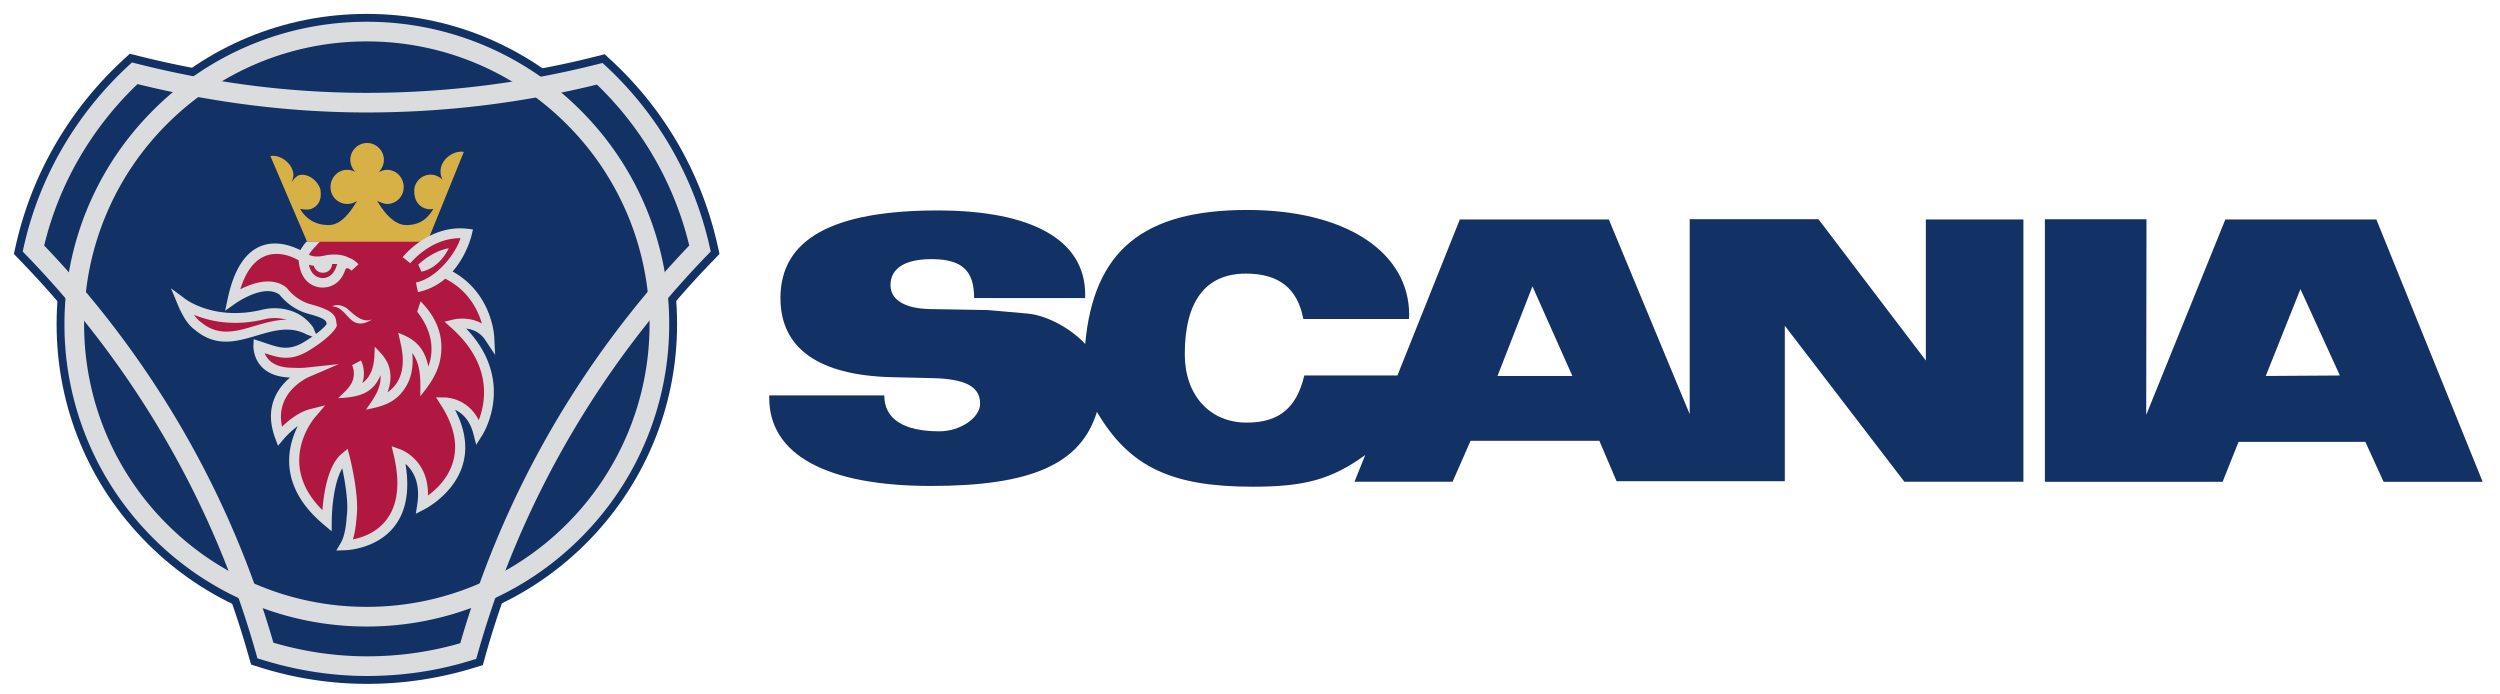 <svg width="180" height="50" xmlns="http://www.w3.org/2000/svg"><g fill="none" fill-rule="evenodd"><path d="M26.422 6.1c5.568 0 11.1-.675 16.442-2.025l.674-.17.506.469c3.824 3.543 6.449 8.118 7.61 13.236l.15.675-.487.506c-7.723 7.968-13.385 17.81-16.365 28.422l-.187.675-.675.206a26.088 26.088 0 01-7.67 1.144c-2.587 0-5.173-.394-7.685-1.182l-.657-.205-.187-.655C14.891 36.6 9.23 26.78 1.487 18.792L1 18.286l.15-.675c1.163-5.1 3.824-9.692 7.686-13.273l.507-.469.675.17c5.474 1.367 10.985 2.06 16.404 2.06z" fill="#123164"/><path d="M4.075 23.347c0-5.98 2.324-11.586 6.542-15.803C14.836 3.326 20.441 1 26.403 1c5.98 0 11.587 2.325 15.804 6.544 4.219 4.217 6.543 9.822 6.543 15.803 0 12.3-10.03 22.329-22.347 22.329-5.962 0-11.567-2.326-15.786-6.543-4.218-4.22-6.542-9.824-6.542-15.786z" fill="#123164"/><path d="M9.901 6.054a24.116 24.116 0 00-4.21 5.354A23.62 23.62 0 003.18 17.68 69.673 69.673 0 0113.2 31.026a68.346 68.346 0 016.484 15.248c1.027.3 2.09.54 3.18.707 1.16.178 2.347.274 3.558.274 1.233 0 2.437-.09 3.607-.265a23.599 23.599 0 003.112-.681 68.888 68.888 0 016.491-15.296 69.406 69.406 0 019.994-13.336 23.839 23.839 0 00-6.648-11.588 69.3 69.3 0 01-16.556 2.009c-2.912 0-5.784-.195-8.612-.561a71.027 71.027 0 01-7.909-1.483zM4.471 10.7a25.516 25.516 0 014.748-5.942l.282-.262.369.093a70.042 70.042 0 008.117 1.552c2.745.356 5.555.544 8.435.544a67.767 67.767 0 0016.59-2.058l.37-.094.282.263a25.249 25.249 0 017.425 12.942l.083.37-.265.274a68.027 68.027 0 00-10.048 13.34 67.441 67.441 0 00-6.465 15.345l-.104.37-.368.114a24.86 24.86 0 01-3.688.84c-1.244.185-2.516.28-3.812.28-1.28 0-2.54-.102-3.768-.291a26.366 26.366 0 01-3.75-.867l-.37-.114-.104-.37a66.863 66.863 0 00-6.457-15.295A68.317 68.317 0 001.897 18.382l-.263-.273.084-.371A24.954 24.954 0 014.47 10.7z" fill="#DBDCDD" fill-rule="nonzero"/><path d="M4.641 23.347A21.714 21.714 0 0111.015 7.95a21.688 21.688 0 0115.387-6.383 21.712 21.712 0 0115.403 6.378 21.71 21.71 0 016.378 15.402A21.682 21.682 0 0141.8 38.734a21.708 21.708 0 01-15.398 6.375 21.695 21.695 0 01-15.386-6.377A21.694 21.694 0 014.64 23.347zm7.374-14.402a20.314 20.314 0 00-5.958 14.402 20.282 20.282 0 005.96 14.386 20.282 20.282 0 0014.385 5.96 20.31 20.31 0 0014.402-5.958 20.278 20.278 0 005.963-14.388 20.302 20.302 0 00-5.963-14.401 20.303 20.303 0 00-14.402-5.964 20.277 20.277 0 00-14.387 5.963z" fill="#DBDCDD" fill-rule="nonzero"/><path d="M19.006 22.27a3.807 3.807 0 012.024.136 3.11 3.11 0 011.52 1.173l.344.805-.802-.295c-1.192-.644-2.392-.288-3.572.063-1.498.445-2.969.882-4.502-.415-.312-.22-.569-.554-.772-.895a7.076 7.076 0 01-.443-.898l-.494-1.186 1.031.766c.006.005 2.135 1.643 5.647.748l.019-.002z" fill="#DBDCDD" fill-rule="nonzero"/><path d="M25.934 16.41c-1.5 0-2.888.282-3.43 1.05 0 0-.601.563-.714 1.05 0 0-3.842-2.606-5.043 3.056 0 0 2.326-1.669 3.657-.582 0 0 .674.957 1.912 1.275 1.687.45 1.5.787 1.575 1.143 0 0-.225.525-1.687 1.444-1.443.936-2.269.486-3.6.056 0 0-.093 1.969 2.55 1.931 0 0 .432.038.956-.018 0 0-3.169 1.329-1.968 4.593 0 0 1.087-1.314 2.288-1.614 0 0-3.432 3.898 1.106 7.705 0 0 0-3.486 1.294-4.555 0 0 .712 2.773.486 4.292 0 0-.057 1.331-.47 2.025 0 0 5.381-.112 3.844-6.58 0 0 2.156.731 1.706 3.674 0 0 4.837-2.418 1.65-7.386 0 0 1.818 0 2.38 2.175 0 0 2.588-3.994-1.686-7.8 0 0 1.612-.394 2.493.937 0 0-.112-3.037-2.98-4.518-.656-.357.374-1.406.111-1.987l-6.43-1.365z" fill="#B01842"/><path d="M29.272 18.735s1.743-2.213 4.349-1.913c0 0-.73 3.263-3.6 3.863l-.75-1.95z" fill="#B01842"/><path d="M30.115 19.054s.993-.975 2.194-1.18c0 0-.6 1.406-1.968 1.686l-.226-.506zm-5.138 3.149c-.317-.224-.731-.318-1.069-.15 1.032.038 1.2 1.5 2.325 1.2.207-.056.394-.149.563-.262-.73.3-1.331-.375-1.819-.788zm5.866 4.185c-.128-.605-.334-1.06-.624-1.42-.372-.461-.883-.76-1.548-1.002.148.646.325 1.29.33 1.958.004.622-.13 1.159-.405 1.604a2.48 2.48 0 01-.696.721c.233-.618.248-1.144.173-1.562-.138-.78-.584-1.188-1.09-1.727-.021.48-.014.972-.135 1.442-.154.595-.45.956-.754 1.176.218-.672.062-1.304-.104-1.624l-.638.338c.01.03.296.605-.026 1.262-.214.437-.647.78-.986 1.118 1.29-.077 2.459-.214 3.06-1.654.06.964-.53 1.735-1.054 2.48 1.153-.232 2.12-.465 2.83-1.578.444-.685.604-1.519.506-2.508.665.893.582 2.054.582 3.11.875-1.062 1.526-2.061 1.516-3.55-.007-.991-.363-2.141-1.497-3.275l-.244.75c1.279 1.623 1.129 3.056.804 3.941z" fill="#DBDCDD"/><path d="M20.637 23.02a3.16 3.16 0 00-1.483-.06c-2.335.593-4.135.145-5.187-.298.138.203.295.386.468.506l.018.012.01.008c1.249 1.061 2.541.677 3.86.285.758-.223 1.524-.45 2.314-.454z" fill="#B01842" fill-rule="nonzero"/><path d="M27.152 14.46c.45.75 1.181 1.744 2.1 1.744.937 0 1.5-.412 1.95-1.162-.263.038-.336.038-.6-.037-.58-.207-.862-.788-.75-1.537.188-.656.844-1.032 1.482-.844.224.075.413.188.544.337-.16-.292-.2-.635-.113-.956.187-.655.956-1.181 1.631-1.069l-2.624 6.468H22.11l-2.643-6.169c.657-.112 1.425.413 1.612 1.07.094.317.038.562-.112.824.132-.15.338-.431.544-.506.637-.187 1.369.375 1.557 1.012.112.75-.132 1.218-.713 1.424-.263.058-.488.02-.75-.018.45.75 1.125 1.162 2.062 1.162.919 0 1.593-.993 2.045-1.743a1.203 1.203 0 01-.714.224 1.2 1.2 0 01-1.2-1.219c0-.675.526-1.237 1.2-1.237.207 0 .432.056.6.168a1.266 1.266 0 01-.375-.88 1.214 1.214 0 011.2-1.22c.674 0 1.218.545 1.218 1.22 0 .336-.169.674-.393.9a1.2 1.2 0 01.618-.188c.675 0 1.2.562 1.2 1.237a1.2 1.2 0 01-1.2 1.22c-.263 0-.714-.224-.714-.224z" fill="#D8B146"/><path d="M24.293 19.016a2.4 2.4 0 00-.384-.001.64.64 0 01-.655.62.661.661 0 01-.658-.503 2.009 2.009 0 01-.357-.07c.083.386.3.844.853.948.002.001.78.166 1.115-.788v-.004c.026-.075.054-.141.086-.202zm-1.25-1.61c-.096.073-.18.16-.251.259l-.02.027-.025.024c0 .001-.328.309-.508.624.181.098.558.208 1.212.044l.026-.006c.862-.146 1.401.047 1.659.188.366.111.675.462.677.463l-.51.461s-.333-.375-.453-.039h-.001c-.53 1.516-1.88 1.233-1.884 1.232-1.204-.227-1.423-1.38-1.458-1.935-.508-.3-3.07-1.593-4.205 2.08.872-.444 2.31-.945 3.324-.118l.04.034.023.032c.002.002.604.855 1.713 1.14l.002.002c1.714.457 1.766.884 1.817 1.314.004.038.009.076.014.1l.023.108-.043.101c0 .002-.27.627-1.824 1.604-1.368.887-2.218.658-3.337.282.18.463.682 1.073 2.095 1.053h.024c.001 0 .417.036.898-.016l2.325-.249-2.148.925c-.007.004-2.49 1.046-1.941 3.581.454-.441 1.214-1.063 2.036-1.268l1.074-.27-.72.842c-.009.01-2.906 3.303.518 6.707.084-1.136.375-3.223 1.388-4.06l.428-.354.14.537c.001.008.722 2.813.499 4.405-.005.099-.05.885-.262 1.576 1.257-.242 4.069-1.32 2.94-6.074l-.151-.634.612.221c.006.002 2.06.7 2.002 3.33 1.106-.803 3.225-2.95.938-6.516l-.356-.555.656.01c.006 0 1.6 0 2.421 1.634.488-1.25 1.023-3.981-1.966-6.641l-.507-.45.66-.158c.004-.001 1.076-.263 2.038.293-.272-.951-.946-2.36-2.606-3.216l-.006-.004a.442.442 0 01-.022-.012 4.42 4.42 0 01-1.97.968l-.143-.693c1.596-.334 2.938-2.243 3.206-3.19-2.174-.013-3.605 1.802-3.61 1.807l-.55-.443c.007-.007 1.865-2.364 4.665-2.042l.396.046-.091.386c-.001.006-.324 1.446-1.377 2.643 2.884 1.606 2.998 4.712 2.999 4.721l.065 1.289-.714-1.077c-.38-.575-.925-.768-1.366-.82 3.645 3.827 1.161 7.663 1.153 7.675l-.436.692-.204-.79c-.268-1.039-.846-1.511-1.32-1.729 2.504 4.81-2.195 7.159-2.209 7.167l-.615.315.104-.684c.246-1.606-.345-2.47-.85-2.906 1.02 6.106-4.32 6.218-4.338 6.218l-.645.021.33-.555c.366-.616.419-1.853.419-1.857v-.014l.003-.025c.148-.993-.131-2.568-.32-3.467-.756 1.291-.757 3.772-.757 3.782l-.005.75-.576-.482c-3.298-2.765-2.62-5.588-1.863-7.096-.378.281-.725.603-1.033.96l-.392.464-.21-.57c-.807-2.195.185-3.591 1.075-4.344-2.739-.099-2.636-2.29-2.635-2.297l.019-.465.443.144c.173.056.295.098.414.138 1.01.343 1.739.59 2.885-.155l.004-.002c1.047-.657 1.399-1.059 1.507-1.212l-.003-.022c-.022-.19-.046-.38-1.29-.713-1.214-.312-1.937-1.18-2.084-1.37-1.129-.858-3.19.619-3.195.623l-.736.517.188-.878c.684-3.234 2.18-3.982 3.451-3.96.621.011 1.221.206 1.775.473.126-.213.27-.414.432-.6h.986z" fill="#DBDCDD" fill-rule="nonzero"/><path d="M171.097 15.802h-10.872l-5.698 14.071.019-14.088h-7.315V34.69h12.796l1.15-2.877h9.128l1.314 2.877h7.133l-7.655-18.888zm-32.439 10.153l-7.728-10.171h-9.272v14.035L115.836 15.8h-10.728l-4.493 11.232h-6.703c-.557 2.353-1.832 3.396-4.152 3.396-2.659 0-4.456-1.978-4.456-4.925 0-3.827 1.51-5.804 4.403-5.804 2.373 0 3.72 1.06 4.132 3.27h7.604l.018-.288c0-4.564-4.618-7.564-11.645-7.564-7.512 0-11.07 2.93-11.682 9.65-1.077-1.168-2.839-2.085-4.169-2.192l-2.84-.252-4.187-.071c-1.796-.037-2.822-.666-2.822-1.726 0-1.203 1.043-1.869 2.948-1.869 2.191 0 3.072.808 3.072 2.803h7.997v-.252c0-3.9-3.773-6.056-10.62-6.056-7.601 0-11.321 2.084-11.321 6.307 0 3.612 2.732 5.552 7.96 5.696l3.11.073c2.283.07 3.307.628 3.307 1.832 0 1.024-1.438 1.994-2.929 1.994-2.606 0-3.972-.9-3.972-2.588h-8.284v.18c0 4.097 4.134 6.342 11.645 6.342 7.243 0 10.8-1.58 11.95-5.335 2.319 3.952 5.338 5.39 11.214 5.39 3.738 0 5.678-.521 8.106-2.283l-.775 1.924h7.063l1.294-2.948h9.273l1.24 2.912h12.112V23.453l8.61 11.232h8.57V15.802h-7.025v10.153h-.003zm24.477 1.115l2.497-6.255 2.84 6.22-5.337.035zm-55.314 0l2.516-6.452 2.875 6.452h-5.391z" fill="#123164"/></g></svg>
